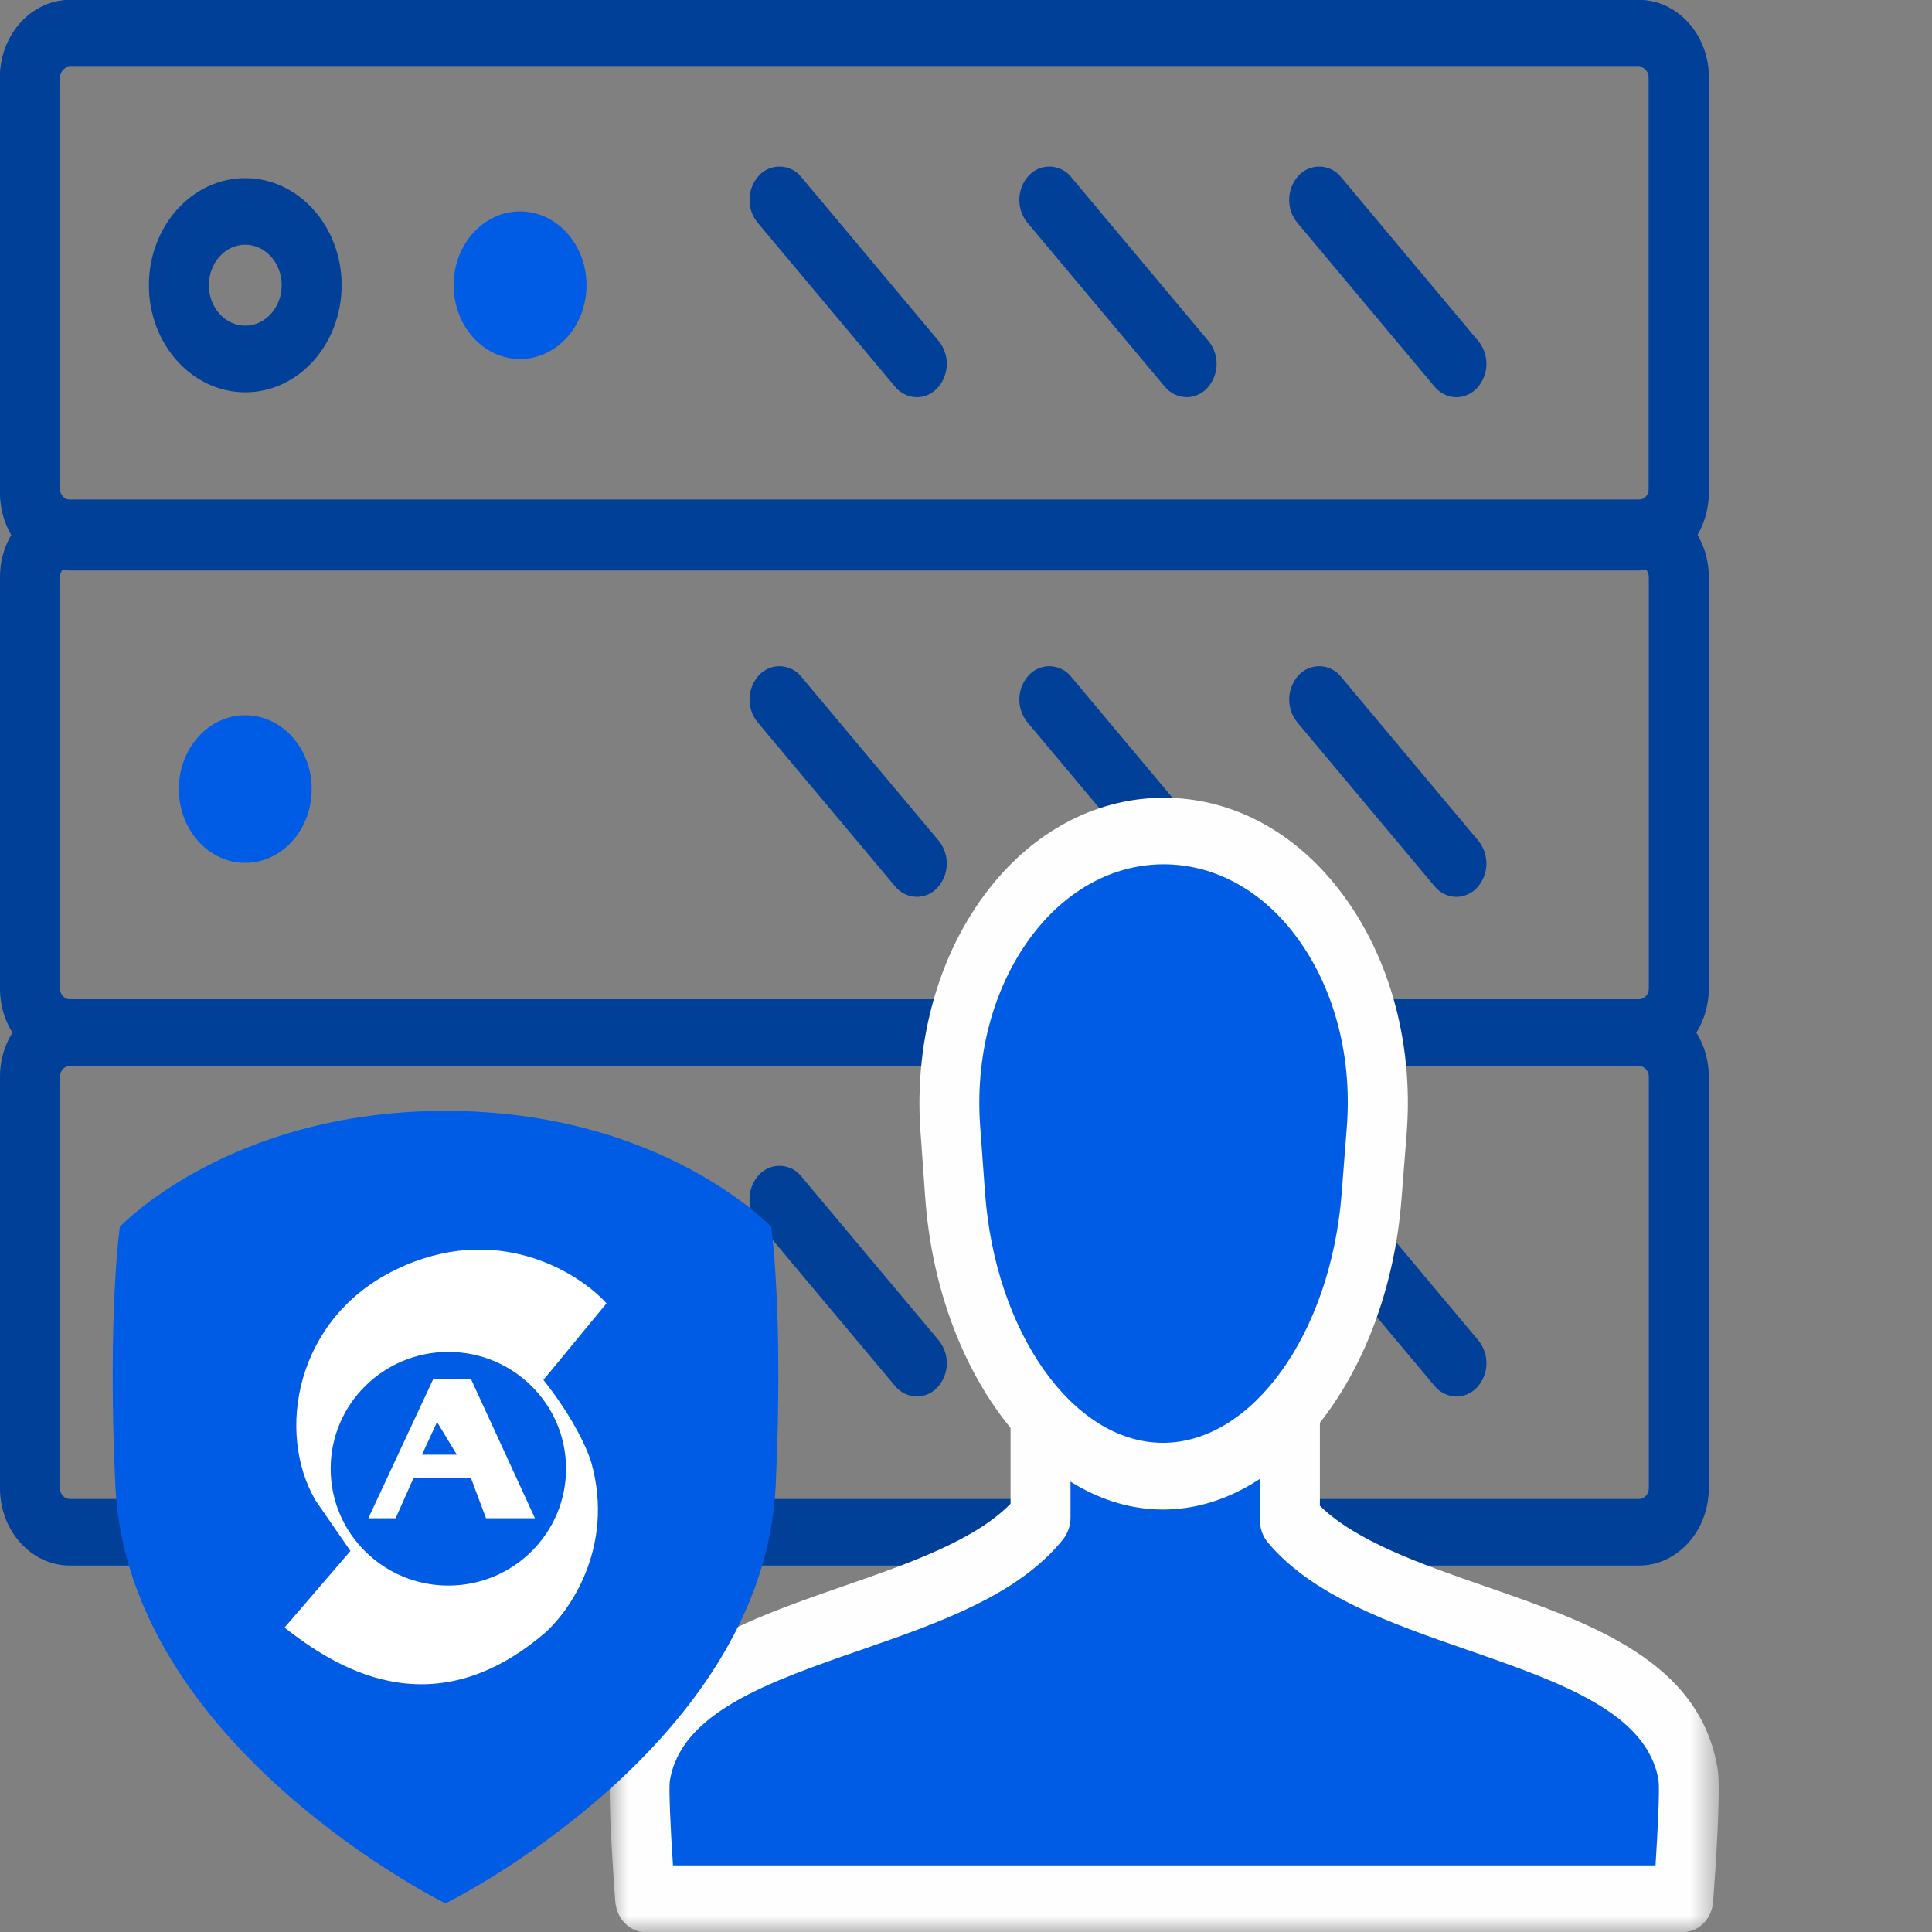 <svg width="60" height="60" viewBox="0 0 60 60" fill="none" xmlns="http://www.w3.org/2000/svg">
<rect x="0" y="0" width="60" height="60" fill="#808080" stroke="none"/>
<g clip-path="url(#clip0_1131_11453)">
<path fill-rule="evenodd" clip-rule="evenodd" d="M2.172 2.068C2 2.068 1.862 2.224 1.862 2.414V15.3C1.862 15.49 2.002 15.644 2.172 15.644H50.896C51.068 15.644 51.206 15.49 51.206 15.3V2.414C51.206 2.224 51.066 2.068 50.896 2.068H2.172ZM50.896 17.716H2.172C0.972 17.716 0 16.634 0 15.3V2.414C0 1.08 0.974 0 2.172 0H50.896C52.096 0 53.068 1.082 53.068 2.414V15.3C53.068 16.632 52.094 17.714 50.896 17.714V17.716Z" fill="#004098"/>
<path fill-rule="evenodd" clip-rule="evenodd" d="M2.172 17.586C2 17.586 1.862 17.736 1.862 17.92V30.7C1.862 30.884 2.002 31.034 2.172 31.034H50.896C51.068 31.034 51.206 30.884 51.206 30.702V17.92C51.206 17.736 51.066 17.586 50.896 17.586H2.172V17.586ZM50.896 33.104H2.172C0.972 33.104 0 32.024 0 30.702V17.92C0 16.596 0.974 15.518 2.172 15.518H50.896C52.096 15.518 53.068 16.596 53.068 17.918V30.702C53.068 32.026 52.094 33.102 50.896 33.102V33.104Z" fill="#004098"/>
<path fill-rule="evenodd" clip-rule="evenodd" d="M2.172 33.104C2 33.104 1.862 33.254 1.862 33.436V46.218C1.862 46.402 2.002 46.552 2.172 46.552H50.896C51.068 46.552 51.206 46.402 51.206 46.218V33.438C51.206 33.254 51.066 33.104 50.896 33.104H2.172ZM50.896 48.62H2.172C0.972 48.62 0 47.542 0 46.22V33.436C0 32.112 0.974 31.036 2.172 31.036H50.896C52.096 31.036 53.068 32.112 53.068 33.436V46.218C53.068 47.542 52.094 48.62 50.896 48.62V48.62ZM2.172 2.068C2 2.068 1.862 2.218 1.862 2.402V15.184C1.862 15.368 2.002 15.518 2.172 15.518H50.896C51.068 15.518 51.206 15.368 51.206 15.184V2.402C51.206 2.218 51.066 2.068 50.896 2.068H2.172ZM50.896 17.588H2.172C0.972 17.586 0 16.506 0 15.182V2.402C0 1.078 0.974 0 2.172 0H50.896C52.096 0 53.068 1.078 53.068 2.402V15.184C53.068 16.508 52.094 17.586 50.896 17.586V17.588Z" fill="#004098"/>
<path fill-rule="evenodd" clip-rule="evenodd" d="M7.616 7.6C6.992 7.6 6.486 8.164 6.486 8.858C6.486 9.55 6.992 10.114 7.616 10.114C8.24 10.114 8.748 9.55 8.748 8.858C8.748 8.164 8.24 7.6 7.616 7.6V7.6ZM7.616 12.184C5.966 12.184 4.624 10.692 4.624 8.858C4.624 7.024 5.964 5.532 7.616 5.532C9.268 5.532 10.61 7.024 10.61 8.858C10.61 10.692 9.268 12.184 7.616 12.184Z" fill="#004098"/>
<path fill-rule="evenodd" clip-rule="evenodd" d="M14.088 8.858C14.088 7.592 15.012 6.566 16.15 6.566C17.29 6.566 18.214 7.592 18.214 8.858C18.214 10.122 17.29 11.15 16.15 11.15C15.01 11.15 14.09 10.122 14.09 8.858" fill="#005BE5"/>
<path fill-rule="evenodd" clip-rule="evenodd" d="M7.616 38.894C6.992 38.894 6.486 39.458 6.486 40.15C6.486 40.844 6.992 41.408 7.616 41.408C8.24 41.408 8.748 40.844 8.748 40.15C8.748 39.458 8.24 38.894 7.616 38.894ZM7.616 43.476C5.966 43.476 4.624 41.984 4.624 40.15C4.624 38.316 5.964 36.824 7.616 36.824C9.268 36.824 10.61 38.316 10.61 40.15C10.61 41.984 9.268 43.476 7.616 43.476Z" fill="#004098"/>
<path fill-rule="evenodd" clip-rule="evenodd" d="M14.088 40.15C14.088 38.886 15.012 37.86 16.15 37.86C17.29 37.86 18.214 38.886 18.214 40.15C18.214 41.416 17.29 42.442 16.15 42.442C15.01 42.442 14.09 41.416 14.09 40.15" fill="#005BE5"/>
<path fill-rule="evenodd" clip-rule="evenodd" d="M9.68 24.504C9.68 25.77 8.756 26.796 7.616 26.796C6.476 26.796 5.554 25.77 5.554 24.504C5.554 23.24 6.478 22.212 7.616 22.212C8.756 22.212 9.68 23.24 9.68 24.504" fill="#005BE5"/>
<path fill-rule="evenodd" clip-rule="evenodd" d="M36.634 43.988C36.503 43.987 36.374 43.956 36.256 43.9C36.138 43.842 36.034 43.76 35.952 43.658L31.686 38.564C31.517 38.355 31.428 38.093 31.437 37.824C31.445 37.556 31.55 37.299 31.732 37.102C31.817 37.01 31.921 36.938 32.037 36.891C32.152 36.843 32.277 36.821 32.402 36.826C32.527 36.831 32.649 36.862 32.761 36.919C32.872 36.976 32.97 37.056 33.048 37.154L37.316 42.248C37.485 42.457 37.573 42.719 37.564 42.988C37.555 43.256 37.45 43.513 37.268 43.71C37.187 43.797 37.088 43.866 36.979 43.914C36.87 43.962 36.753 43.987 36.634 43.988" fill="#005BE5"/>
<path fill-rule="evenodd" clip-rule="evenodd" d="M28.474 43.37C28.343 43.369 28.215 43.338 28.097 43.281C27.98 43.224 27.876 43.142 27.794 43.04L23.526 37.946C23.357 37.737 23.268 37.475 23.277 37.206C23.285 36.938 23.39 36.682 23.572 36.484C23.657 36.392 23.761 36.32 23.877 36.272C23.992 36.224 24.117 36.202 24.242 36.207C24.367 36.212 24.49 36.244 24.601 36.3C24.713 36.357 24.811 36.438 24.888 36.536L29.156 41.63C29.325 41.839 29.413 42.102 29.404 42.37C29.396 42.638 29.291 42.895 29.108 43.092C29.027 43.179 28.929 43.248 28.82 43.296C28.711 43.344 28.593 43.369 28.474 43.37ZM45.234 43.37C45.103 43.369 44.973 43.339 44.855 43.282C44.737 43.225 44.633 43.142 44.55 43.04L40.284 37.946C40.115 37.737 40.027 37.475 40.036 37.206C40.045 36.938 40.15 36.681 40.332 36.484C40.417 36.392 40.521 36.32 40.637 36.272C40.752 36.224 40.877 36.202 41.002 36.207C41.127 36.212 41.25 36.244 41.361 36.3C41.473 36.357 41.571 36.438 41.648 36.536L45.914 41.63C46.083 41.839 46.171 42.102 46.163 42.37C46.154 42.638 46.048 42.895 45.866 43.092C45.785 43.179 45.687 43.248 45.578 43.296C45.469 43.344 45.351 43.369 45.232 43.37H45.234ZM36.852 27.852C36.721 27.851 36.593 27.82 36.475 27.763C36.358 27.706 36.254 27.624 36.172 27.522L31.904 22.428C31.736 22.219 31.648 21.957 31.657 21.689C31.666 21.421 31.77 21.165 31.952 20.968C32.037 20.876 32.141 20.804 32.257 20.756C32.372 20.708 32.497 20.686 32.622 20.691C32.747 20.696 32.87 20.728 32.981 20.785C33.093 20.841 33.191 20.922 33.268 21.02L37.534 26.114C37.703 26.323 37.791 26.585 37.783 26.853C37.774 27.121 37.67 27.377 37.488 27.574C37.407 27.661 37.309 27.731 37.2 27.779C37.091 27.827 36.973 27.853 36.854 27.854L36.852 27.852ZM28.474 27.854C28.343 27.852 28.215 27.822 28.097 27.764C27.979 27.707 27.876 27.624 27.794 27.522L23.526 22.428C23.358 22.22 23.269 21.957 23.278 21.689C23.286 21.422 23.391 21.165 23.572 20.968C23.657 20.876 23.761 20.804 23.877 20.756C23.992 20.708 24.117 20.686 24.242 20.691C24.367 20.696 24.49 20.728 24.601 20.785C24.713 20.841 24.811 20.922 24.888 21.02L29.156 26.114C29.325 26.323 29.412 26.585 29.404 26.853C29.395 27.121 29.29 27.377 29.108 27.574C29.027 27.661 28.929 27.731 28.82 27.779C28.711 27.827 28.593 27.853 28.474 27.854ZM45.234 27.854C45.103 27.853 44.973 27.823 44.855 27.765C44.736 27.708 44.632 27.625 44.55 27.522L40.284 22.428C40.116 22.219 40.028 21.957 40.037 21.689C40.046 21.421 40.15 21.165 40.332 20.968C40.417 20.876 40.521 20.804 40.637 20.756C40.752 20.708 40.877 20.686 41.002 20.691C41.127 20.696 41.25 20.728 41.361 20.785C41.473 20.841 41.571 20.922 41.648 21.02L45.914 26.114C46.083 26.323 46.17 26.585 46.162 26.853C46.153 27.121 46.048 27.377 45.866 27.574C45.785 27.661 45.687 27.731 45.578 27.779C45.469 27.827 45.351 27.853 45.232 27.854H45.234ZM36.852 12.334C36.722 12.333 36.593 12.303 36.475 12.246C36.358 12.189 36.254 12.107 36.172 12.006L31.904 6.912C31.735 6.703 31.647 6.441 31.656 6.172C31.665 5.904 31.77 5.647 31.952 5.45C32.037 5.358 32.141 5.286 32.257 5.239C32.373 5.191 32.497 5.169 32.622 5.174C32.747 5.179 32.87 5.211 32.981 5.267C33.093 5.324 33.191 5.404 33.268 5.502L37.534 10.596C37.703 10.805 37.791 11.067 37.783 11.335C37.774 11.603 37.67 11.859 37.488 12.056C37.407 12.143 37.309 12.213 37.2 12.261C37.091 12.309 36.973 12.335 36.854 12.336L36.852 12.334ZM28.474 12.336C28.343 12.335 28.215 12.304 28.097 12.247C27.98 12.19 27.876 12.108 27.794 12.006L23.526 6.912C23.357 6.703 23.268 6.441 23.277 6.172C23.285 5.904 23.39 5.648 23.572 5.45C23.657 5.358 23.761 5.286 23.877 5.239C23.993 5.191 24.117 5.169 24.242 5.174C24.367 5.179 24.489 5.211 24.601 5.267C24.713 5.324 24.811 5.404 24.888 5.502L29.156 10.596C29.325 10.805 29.412 11.067 29.404 11.335C29.395 11.603 29.29 11.859 29.108 12.056C29.027 12.143 28.929 12.213 28.82 12.261C28.711 12.309 28.593 12.335 28.474 12.336ZM45.234 12.336C45.103 12.335 44.973 12.305 44.855 12.248C44.737 12.191 44.633 12.108 44.55 12.006L40.284 6.912C40.115 6.703 40.027 6.441 40.036 6.172C40.045 5.904 40.15 5.647 40.332 5.45C40.417 5.358 40.521 5.286 40.637 5.239C40.753 5.191 40.877 5.169 41.002 5.174C41.127 5.179 41.25 5.211 41.361 5.267C41.473 5.324 41.571 5.404 41.648 5.502L45.914 10.596C46.083 10.805 46.17 11.067 46.162 11.335C46.153 11.603 46.048 11.859 45.866 12.056C45.785 12.143 45.687 12.213 45.578 12.261C45.469 12.309 45.351 12.335 45.232 12.336" fill="#004098"/>
<path fill-rule="evenodd" clip-rule="evenodd" d="M32.316 40.724V47.124C29.464 50.668 20.65 50.32 19.884 55.138C19.794 55.722 20.038 58.966 20.038 58.966H52.276C52.276 58.966 52.52 55.722 52.43 55.138C51.67 50.356 42.966 50.662 40.058 47.198V40.724H32.316V40.724Z" fill="#005BE5"/>
<mask id="mask0_1131_11453" style="mask-type:alpha" maskUnits="userSpaceOnUse" x="18" y="39" width="36" height="22">
<path d="M18.934 39.69H53.378V60.002H18.934V39.69Z" fill="white"/>
</mask>
<g mask="url(#mask0_1131_11453)">
<path fill-rule="evenodd" clip-rule="evenodd" d="M20.9 57.932H51.414C51.49 56.742 51.542 55.578 51.51 55.306C51.172 53.186 48.446 52.238 45.562 51.236C43.21 50.42 40.778 49.576 39.376 47.906C39.213 47.707 39.125 47.457 39.126 47.2V41.76H33.246V47.124C33.248 47.373 33.165 47.616 33.01 47.812C31.616 49.544 29.142 50.404 26.748 51.236C23.864 52.236 21.14 53.184 20.8 55.318C20.77 55.578 20.82 56.738 20.9 57.932V57.932ZM52.276 60.002H20.036C19.552 60.002 19.15 59.59 19.108 59.052C19.032 58.04 18.868 55.612 18.964 54.966C19.504 51.586 22.904 50.404 26.192 49.26C28.194 48.566 30.26 47.848 31.384 46.7V40.724C31.384 40.154 31.8 39.69 32.314 39.69H40.058C40.572 39.69 40.99 40.154 40.99 40.724V46.764C42.124 47.874 44.15 48.578 46.118 49.262C49.406 50.402 52.81 51.584 53.346 54.958C53.446 55.608 53.28 58.038 53.204 59.054C53.164 59.59 52.76 60.002 52.276 60.002V60.002Z" fill="#FEFEFE"/>
</g>
<path fill-rule="evenodd" clip-rule="evenodd" d="M42.594 37.16L42.754 35.1C43.138 30.214 40.204 25.822 36.16 25.808C32.12 25.794 29.16 30.16 29.512 35.048L29.66 37.11C30.028 42.19 32.98 45.832 36.1 45.844C39.222 45.854 42.198 42.236 42.594 37.158" fill="#005BE5"/>
<path fill-rule="evenodd" clip-rule="evenodd" d="M36.14 26.842C34.682 26.842 33.304 27.536 32.254 28.794C30.932 30.38 30.27 32.63 30.44 34.968L30.59 37.028C30.904 41.382 33.326 44.8 36.104 44.808H36.118C38.892 44.808 41.326 41.414 41.666 37.068L41.826 35.008C42.01 32.672 41.362 30.418 40.05 28.822C39.004 27.552 37.622 26.848 36.158 26.842H36.14V26.842ZM36.12 46.88H36.1C32.36 46.866 29.126 42.614 28.734 37.196L28.586 35.136C28.376 32.222 29.214 29.4 30.888 27.39C32.294 25.704 34.16 24.776 36.142 24.776H36.166C38.156 24.782 40.026 25.724 41.426 27.43C43.09 29.45 43.912 32.28 43.686 35.19L43.524 37.25C43.102 42.654 39.85 46.88 36.12 46.88V46.88Z" fill="#FEFEFE"/>
<path fill-rule="evenodd" clip-rule="evenodd" d="M13.835 34.5C20.565 34.5 23.95 38.1 23.95 38.1C23.95 38.1 24.337 40.766 24.09 46.135C23.718 54.243 13.838 59.112 13.838 59.112C13.835 59.114 3.955 54.243 3.582 46.134C3.335 40.766 3.722 38.101 3.722 38.101C3.722 38.101 7.103 34.5 13.835 34.5" fill="#005BE5"/>
<path fill-rule="evenodd" clip-rule="evenodd" d="M18.836 40.476C17.95 39.498 15.398 37.922 12.287 39.431C9.176 40.94 8.562 44.487 9.801 46.599L10.883 48.167L8.836 50.547C10.328 51.708 13.339 53.739 16.877 50.75C17.677 50.073 19.094 48.062 18.369 45.439C18.271 45.081 17.836 44.063 16.877 42.855L18.836 40.476ZM13.924 49.241C15.943 49.241 17.579 47.616 17.579 45.613C17.579 43.609 15.943 41.985 13.924 41.985C11.906 41.985 10.269 43.609 10.269 45.613C10.269 47.616 11.906 49.241 13.924 49.241Z" fill="white"/>
<path fill-rule="evenodd" clip-rule="evenodd" d="M11.439 47.151L13.456 42.827H14.626L16.614 47.151H15.094L14.626 45.903H12.842L12.287 47.151H11.439ZM13.573 44.162L13.105 45.177H14.187L13.573 44.162Z" fill="white"/>
</g>
<defs>
<clipPath id="clip0_1131_11453">
<rect width="60" height="60" fill="white"/>
</clipPath>
</defs>
</svg>
